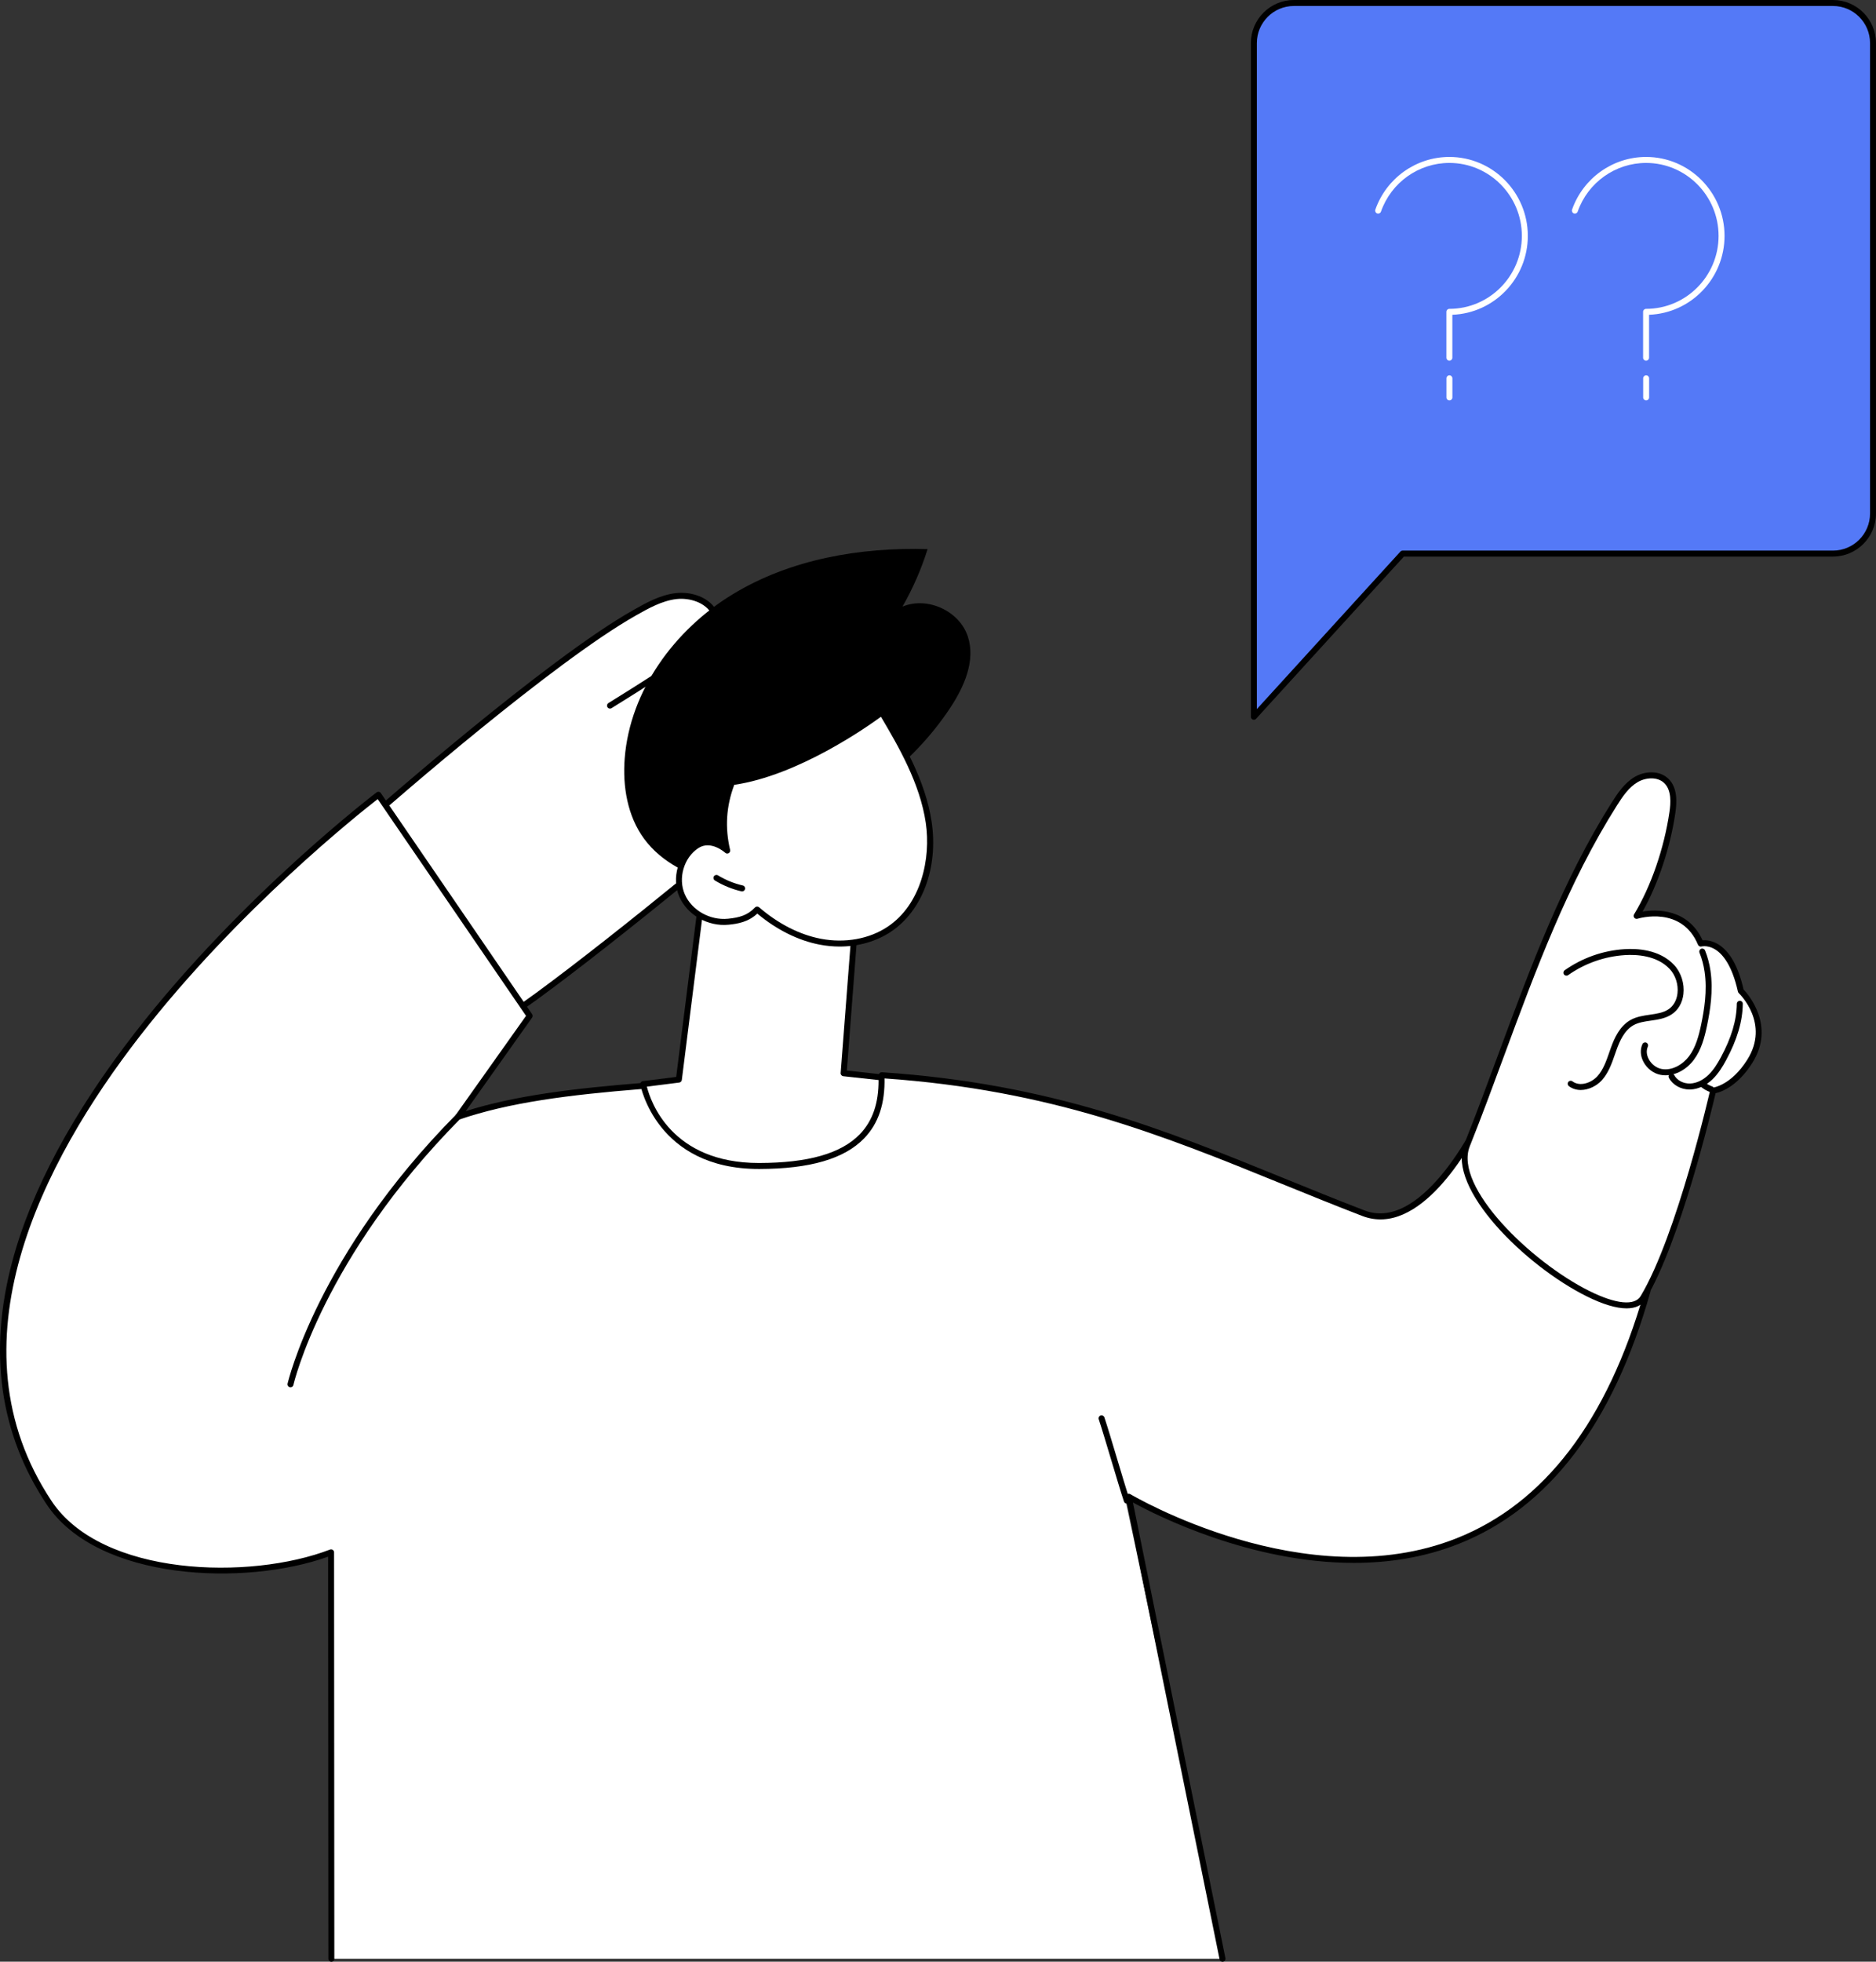 <svg xmlns="http://www.w3.org/2000/svg" width="333" height="348" viewBox="0 0 333 348" fill="none"><rect x="0" y="0" width="333" height="348" fill="#333333" stroke="none"/><g clip-path="url(#clip0_2309_536)"><path d="M332.472 91.092V7.642C332.472 3.715 329.288 0.532 325.363 0.532H229.675C225.75 0.532 222.566 3.715 222.566 7.642V127.156L248.967 98.204H325.363C329.288 98.204 332.472 95.021 332.472 91.092Z" fill="#5479F7"></path><path d="M222.57 127.685C222.505 127.685 222.44 127.673 222.378 127.649C222.174 127.57 222.039 127.373 222.039 127.154V7.642C222.039 3.429 225.465 0 229.676 0H325.361C329.572 0 332.998 3.429 332.998 7.642V91.092C332.998 95.305 329.572 98.734 325.361 98.734H249.198L222.956 127.512C222.858 127.625 222.714 127.685 222.57 127.685ZM229.676 1.061C226.049 1.061 223.098 4.014 223.098 7.642V125.789L248.576 97.848C248.677 97.738 248.819 97.675 248.967 97.675H325.363C328.991 97.675 331.942 94.723 331.942 91.094V7.642C331.942 4.014 328.991 1.061 325.363 1.061H229.676Z" fill="black"></path><path d="M257.269 63.986C256.976 63.986 256.741 63.748 256.741 63.457V55.319C256.741 55.025 256.978 54.789 257.269 54.789C264.366 54.789 270.138 48.983 270.138 41.846C270.138 34.71 264.366 28.903 257.269 28.903C251.821 28.903 246.943 32.373 245.13 37.537C245.034 37.814 244.732 37.958 244.455 37.862C244.179 37.766 244.035 37.462 244.131 37.186C246.093 31.598 251.372 27.842 257.269 27.842C264.949 27.842 271.196 34.125 271.196 41.846C271.196 49.39 265.235 55.559 257.8 55.841V63.457C257.797 63.748 257.562 63.986 257.269 63.986Z" fill="white"></path><path d="M257.278 71.029C256.985 71.029 256.75 70.791 256.75 70.499V67.109C256.75 66.816 256.988 66.58 257.278 66.58C257.571 66.58 257.806 66.818 257.806 67.109V70.499C257.809 70.791 257.571 71.029 257.278 71.029Z" fill="white"></path><path d="M292.187 63.986C291.894 63.986 291.659 63.748 291.659 63.457V55.319C291.659 55.025 291.896 54.789 292.187 54.789C299.284 54.789 305.056 48.983 305.056 41.846C305.056 34.71 299.284 28.903 292.187 28.903C286.739 28.903 281.861 32.373 280.048 37.537C279.952 37.814 279.649 37.958 279.373 37.862C279.097 37.766 278.953 37.462 279.049 37.186C281.011 31.598 286.29 27.842 292.187 27.842C299.867 27.842 306.114 34.125 306.114 41.846C306.114 49.39 300.153 55.559 292.717 55.841V63.457C292.717 63.748 292.48 63.986 292.187 63.986Z" fill="white"></path><path d="M292.2 71.029C291.907 71.029 291.672 70.791 291.672 70.499V67.109C291.672 66.816 291.91 66.58 292.2 66.58C292.493 66.58 292.728 66.818 292.728 67.109V70.499C292.728 70.791 292.491 71.029 292.2 71.029Z" fill="white"></path><path d="M136.138 134.331C138.786 131.771 140.404 128.987 138.714 126.258C137.021 123.532 132.767 122.894 130.357 125.01C132.143 123.599 133.98 122.132 135.065 120.127C136.15 118.123 136.299 115.423 134.801 113.708C133.485 112.199 131.226 111.823 129.276 112.257C128.313 112.471 127.406 112.851 126.532 113.311C127.379 112.035 127.612 110.233 126.895 108.837C125.67 106.458 122.679 105.44 120.026 105.741C117.373 106.041 114.965 107.386 112.64 108.703C97.08 117.49 66.373 144.553 66.373 144.553C65.564 148.992 81.727 175.523 87.856 181.498C91.822 180.302 121.548 156.415 132.81 146.726C134.7 145.101 136.642 143.381 137.6 141.076C138.56 138.778 138.205 135.72 136.138 134.331Z" fill="white"></path><path d="M87.485 181.883C81.619 176.168 64.965 149.329 65.85 144.464C65.872 144.346 65.932 144.24 66.021 144.16C66.328 143.889 96.947 116.958 112.377 108.248C114.62 106.977 117.16 105.536 119.964 105.218C122.629 104.918 125.947 105.846 127.363 108.599C127.911 109.665 127.988 111.001 127.62 112.225C128.149 112.014 128.66 111.855 129.162 111.744C131.034 111.328 133.603 111.535 135.2 113.363C136.953 115.373 136.6 118.412 135.531 120.385C134.941 121.475 134.139 122.413 133.265 123.251C133.791 123.2 134.336 123.214 134.883 123.296C136.715 123.571 138.275 124.548 139.164 125.982C140.7 128.46 139.975 131.181 136.938 134.285C138.868 136.011 139.008 139.086 138.091 141.287C137.051 143.785 134.893 145.643 133.157 147.135C121.805 156.901 92.104 180.781 88.008 182.013C87.958 182.027 87.907 182.034 87.855 182.034C87.718 182.032 87.586 181.981 87.485 181.883ZM131.051 125.137C130.929 125.236 130.806 125.332 130.684 125.428C130.458 125.606 130.132 125.573 129.949 125.351C129.767 125.13 129.793 124.803 130.009 124.612C130.139 124.497 130.276 124.391 130.417 124.29C131.966 123.063 133.632 121.667 134.6 119.877C135.5 118.217 135.824 115.688 134.403 114.061C133.339 112.841 131.371 112.338 129.392 112.779C128.573 112.962 127.719 113.291 126.78 113.785C126.566 113.898 126.302 113.85 126.141 113.669C125.981 113.489 125.959 113.221 126.093 113.019C126.888 111.823 127.02 110.243 126.425 109.085C125.246 106.795 122.317 106.022 120.086 106.272C117.498 106.566 115.057 107.949 112.903 109.169C98.126 117.514 69.224 142.765 66.876 144.825C66.54 149.452 81.663 174.464 87.991 180.886C92.671 178.865 120.271 156.82 132.47 146.326C134.12 144.906 136.175 143.14 137.118 140.876C137.959 138.86 137.714 136.025 135.848 134.771C135.716 134.682 135.63 134.538 135.615 134.377C135.601 134.218 135.661 134.059 135.776 133.949C138.801 131.025 139.594 128.672 138.271 126.537C137.546 125.37 136.256 124.569 134.732 124.341C134.446 124.297 134.163 124.278 133.884 124.278C132.825 124.28 131.841 124.576 131.051 125.137Z" fill="black"></path><path d="M108.279 125.703C108.373 125.703 108.469 125.676 108.555 125.623C114.252 122.105 119.957 118.429 125.51 114.694C125.753 114.53 125.817 114.201 125.654 113.958C125.491 113.715 125.164 113.65 124.919 113.813C119.378 117.541 113.683 121.213 107.998 124.721C107.748 124.875 107.672 125.202 107.825 125.45C107.928 125.611 108.101 125.703 108.279 125.703Z" fill="black"></path><path d="M115.484 136.405C115.59 136.405 115.698 136.374 115.792 136.307L130.478 125.775C130.716 125.604 130.771 125.272 130.6 125.033C130.43 124.795 130.101 124.74 129.861 124.911L115.175 135.443C114.937 135.614 114.882 135.946 115.052 136.184C115.158 136.328 115.321 136.405 115.484 136.405Z" fill="black"></path><path d="M122.37 145.185C122.473 145.185 122.574 145.157 122.665 145.094C127.148 142.053 131.541 138.761 135.721 135.315C135.947 135.13 135.981 134.795 135.793 134.569C135.606 134.343 135.275 134.309 135.049 134.497C130.893 137.921 126.526 141.194 122.072 144.216C121.83 144.379 121.767 144.709 121.931 144.952C122.034 145.104 122.202 145.185 122.37 145.185Z" fill="black"></path><path d="M58.817 347.471L58.769 275.383C43.564 281.225 17.399 279.642 8.711 266.569C-27.314 212.364 67.16 140.996 67.16 140.996L94.016 180.21L81.309 198.115C90.458 194.984 101.14 193.668 114.22 192.624C115.024 194.231 116.085 195.713 117.387 197.013C120.217 199.843 123.948 201.787 127.778 202.858C132.034 204.049 136.62 204.284 140.983 203.589C145.523 202.865 150.255 200.851 153.217 197.196C154.754 195.302 155.789 193.057 156.509 190.737C193.118 193.199 214.414 204.588 241.983 215.206C253.341 219.581 263.399 197.429 263.399 197.429C267.173 213.221 280.889 222.398 292.445 229.032C270.292 307.547 199.67 265.508 199.67 265.508L217.002 347.471H58.817Z" fill="white"></path><path d="M216.998 348C217.034 348 217.068 347.998 217.104 347.99C217.389 347.933 217.574 347.651 217.517 347.365L201.107 266.54C205.318 268.843 221.949 277.248 240.303 277.25C246.464 277.25 252.817 276.305 258.963 273.862C274.943 267.512 286.379 252.481 292.952 229.179C293.02 228.946 292.916 228.695 292.708 228.575C279.872 221.205 267.501 212.316 263.914 197.309C263.861 197.088 263.674 196.926 263.45 196.905C263.22 196.881 263.011 197.008 262.917 197.213C262.819 197.429 252.937 218.856 242.174 214.713C237.221 212.805 232.426 210.856 227.792 208.969C206.638 200.365 186.656 192.237 156.546 190.211C156.297 190.194 156.078 190.348 156.006 190.581C155.211 193.134 154.165 195.189 152.808 196.864C149.322 201.166 143.85 202.595 140.9 203.067C136.561 203.758 132.074 203.51 127.921 202.347C123.88 201.217 120.367 199.243 117.762 196.638C116.514 195.389 115.482 193.959 114.696 192.386C114.6 192.193 114.392 192.078 114.18 192.095C101.676 193.093 91.451 194.344 82.674 197.109L94.45 180.518C94.579 180.338 94.579 180.095 94.455 179.91L67.598 140.693C67.517 140.573 67.389 140.494 67.248 140.469C67.106 140.448 66.96 140.482 66.844 140.571C66.607 140.749 42.951 158.737 24.01 183.129C12.868 197.477 5.507 211.21 2.136 223.943C-2.097 239.925 -0.032 254.365 8.273 266.863C17.331 280.491 43.57 281.427 58.242 276.146L58.29 347.473C58.29 347.767 58.528 348.002 58.818 348.002C59.111 348.002 59.346 347.764 59.346 347.471L59.298 275.383C59.298 275.207 59.212 275.046 59.068 274.945C58.924 274.846 58.742 274.825 58.578 274.887C44.384 280.342 18.073 279.697 9.151 266.276C-9.283 238.539 7.509 206.106 24.843 183.781C42.276 161.331 63.719 144.334 67.041 141.757L93.372 180.208L80.878 197.809C80.743 197.997 80.748 198.25 80.885 198.435C81.022 198.62 81.264 198.695 81.48 198.62C90.412 195.564 100.913 194.231 113.911 193.185C114.728 194.734 115.77 196.149 117.013 197.393C119.746 200.127 123.419 202.193 127.635 203.373C131.935 204.576 136.578 204.833 141.065 204.116C144.165 203.623 149.92 202.109 153.629 197.535C155 195.844 156.068 193.801 156.89 191.298C186.601 193.358 206.417 201.421 227.394 209.954C232.035 211.84 236.832 213.791 241.794 215.704C251.965 219.619 260.838 203.758 263.251 198.96C267.342 213.426 279.894 222.406 291.824 229.29C285.327 252.028 274.141 266.692 258.577 272.876C231.833 283.502 200.941 265.241 200.634 265.056C200.454 264.947 200.228 264.957 200.055 265.077C199.885 265.198 199.801 265.409 199.841 265.616L216.482 347.579C216.532 347.827 216.753 348 216.998 348Z" fill="black"></path><path d="M200.014 266.735C200.069 266.735 200.127 266.726 200.182 266.709C200.46 266.617 200.609 266.316 200.516 266.037C199.971 264.399 199.111 261.528 198.28 258.751C197.447 255.967 196.585 253.09 196.035 251.436C195.942 251.16 195.644 251.008 195.366 251.102C195.087 251.193 194.938 251.494 195.032 251.773C195.577 253.412 196.436 256.283 197.267 259.059C198.1 261.843 198.962 264.721 199.512 266.374C199.584 266.596 199.79 266.735 200.014 266.735Z" fill="black"></path><path d="M51.565 246.102C51.807 246.102 52.026 245.934 52.081 245.688C52.131 245.464 57.341 223.111 81.686 198.488C81.892 198.281 81.89 197.944 81.684 197.737C81.475 197.53 81.141 197.533 80.935 197.74C56.357 222.596 51.099 245.229 51.048 245.455C50.983 245.741 51.164 246.025 51.449 246.088C51.488 246.1 51.526 246.102 51.565 246.102Z" fill="black"></path><path d="M260.403 203.154C268.57 182.686 274.786 161.189 286.577 142.584C287.614 140.946 288.75 139.278 290.416 138.292C292.082 137.303 294.425 137.197 295.806 138.557C297.203 139.933 297.141 142.185 296.858 144.132C295.964 150.241 293.715 157.2 290.51 162.474C290.51 162.474 298.785 159.926 301.892 167.392C301.892 167.392 306.831 166.002 309.004 175.795C309.004 175.795 314.895 181.433 310.607 188.257C307.522 193.165 304.087 193.476 304.087 193.476C304.087 193.476 298.262 219.186 291.679 230.194C287.336 237.452 256.004 214.172 260.403 203.154Z" fill="white"></path><path d="M281.634 229.959C270.712 224.533 256.78 210.803 259.913 202.956C262.033 197.641 264.06 192.164 266.016 186.866C271.603 171.748 277.377 156.115 286.133 142.298C287.204 140.609 288.395 138.874 290.15 137.832C291.912 136.788 294.551 136.569 296.181 138.176C297.814 139.786 297.65 142.387 297.384 144.206C296.486 150.34 294.339 156.783 291.574 161.704C294.042 161.312 299.619 161.141 302.217 166.805C302.788 166.757 303.813 166.808 304.963 167.496C307.04 168.74 308.562 171.442 309.491 175.528C310.327 176.408 315.177 181.984 311.059 188.536C308.442 192.701 305.559 193.699 304.526 193.933C303.804 197.034 298.272 220.201 292.133 230.461C291.48 231.554 290.323 232.098 288.729 232.098C286.902 232.1 284.501 231.383 281.634 229.959ZM302.037 167.903C301.78 167.975 301.509 167.845 301.405 167.597C298.524 160.672 290.985 162.883 290.666 162.982C290.455 163.047 290.227 162.972 290.092 162.799C289.958 162.626 289.943 162.385 290.059 162.197C293.048 157.282 295.393 150.498 296.335 144.055C296.568 142.467 296.726 140.207 295.437 138.937C294.2 137.719 292.066 137.931 290.688 138.749C289.132 139.67 288.068 141.225 287.024 142.871C278.328 156.591 272.573 172.171 267.005 187.236C265.046 192.54 263.02 198.023 260.893 203.351C258.019 210.55 271.778 223.878 282.102 229.008C286.837 231.361 290.162 231.693 291.226 229.918C297.691 219.109 303.513 193.61 303.573 193.355C303.624 193.134 303.813 192.968 304.039 192.944C304.07 192.941 307.275 192.564 310.161 187.97C314.164 181.601 308.867 176.392 308.639 176.173C308.565 176.1 308.512 176.007 308.488 175.906C307.424 171.112 305.705 169.192 304.452 168.427C303.672 167.951 302.978 167.85 302.538 167.85C302.238 167.852 302.054 167.898 302.037 167.903Z" fill="black"></path><path d="M295.635 190.757C297.467 190.757 299.361 189.744 300.66 188.011C301.973 186.262 302.561 184.082 302.998 181.986C303.56 179.301 304.139 175.766 303.62 172.217C303.435 170.956 303.111 169.741 302.653 168.605C302.542 168.333 302.232 168.203 301.964 168.312C301.692 168.422 301.563 168.73 301.671 169.002C302.096 170.058 302.401 171.192 302.571 172.371C303.066 175.754 302.504 179.171 301.961 181.769C301.548 183.745 301.001 185.793 299.812 187.376C298.766 188.769 296.845 190.006 294.917 189.628C293.988 189.445 293.116 188.767 292.646 187.855C292.257 187.104 292.206 186.327 292.502 185.665C292.622 185.398 292.502 185.085 292.235 184.965C291.966 184.845 291.654 184.965 291.537 185.232C291.107 186.194 291.169 187.299 291.709 188.341C292.326 189.532 293.479 190.425 294.718 190.665C295.018 190.728 295.325 190.757 295.635 190.757Z" fill="black"></path><path d="M280.593 193.36C281.988 193.36 283.435 192.636 284.36 191.604C285.531 190.292 286.108 188.629 286.665 187.022C286.756 186.76 286.847 186.498 286.941 186.238C287.5 184.676 288.348 182.77 289.939 181.875C290.84 181.37 291.899 181.218 293.02 181.057C294.295 180.874 295.615 180.684 296.741 179.936C297.898 179.168 298.635 177.893 298.816 176.348C299.032 174.476 298.395 172.489 297.149 171.165C294.568 168.417 290.542 168.237 288.369 168.376C284.552 168.619 280.879 169.912 277.745 172.116C277.505 172.284 277.448 172.614 277.616 172.854C277.784 173.095 278.115 173.153 278.353 172.984C281.325 170.893 284.811 169.666 288.434 169.435C290.42 169.308 294.093 169.459 296.376 171.892C297.413 172.994 297.944 174.657 297.762 176.225C297.62 177.455 297.048 178.458 296.155 179.05C295.226 179.666 294.079 179.832 292.866 180.006C291.699 180.174 290.492 180.347 289.418 180.949C287.519 182.015 286.561 184.142 285.94 185.877C285.846 186.141 285.752 186.406 285.661 186.673C285.138 188.182 284.598 189.744 283.568 190.896C282.458 192.135 280.408 192.807 279.121 191.83C278.888 191.652 278.557 191.7 278.379 191.933C278.202 192.167 278.25 192.499 278.482 192.677C279.114 193.153 279.846 193.36 280.593 193.36Z" fill="black"></path><path d="M299.902 193.276C299.967 193.276 300.031 193.273 300.096 193.271C301.448 193.211 302.831 192.568 303.986 191.457C305.042 190.441 305.796 189.173 306.394 188.066C308.351 184.448 309.318 181.18 309.354 178.076C309.359 177.782 309.124 177.542 308.831 177.539C308.828 177.539 308.826 177.539 308.823 177.539C308.533 177.539 308.298 177.773 308.295 178.064C308.262 180.99 307.335 184.096 305.462 187.561C304.903 188.596 304.204 189.777 303.251 190.689C302.281 191.62 301.143 192.159 300.046 192.21C298.838 192.265 297.681 191.664 297.182 190.718C297.045 190.461 296.725 190.36 296.466 190.497C296.207 190.634 296.108 190.954 296.245 191.214C296.908 192.465 298.358 193.276 299.902 193.276Z" fill="black"></path><path d="M303.742 193.76C303.961 193.76 304.167 193.623 304.242 193.404C304.338 193.127 304.191 192.824 303.915 192.727C303.425 192.557 302.96 192.287 302.566 191.945C302.345 191.755 302.011 191.779 301.819 192.001C301.63 192.222 301.654 192.557 301.874 192.749C302.374 193.182 302.943 193.512 303.567 193.728C303.625 193.75 303.685 193.76 303.742 193.76Z" fill="black"></path><path d="M168.658 125.585C171.155 121.819 173.215 117.165 171.784 112.877C170.274 108.349 164.581 105.765 160.193 107.615C162.041 104.388 163.539 100.96 164.653 97.41C152.644 97.064 140.292 99.191 130.021 105.445C119.75 111.698 111.844 122.483 110.89 134.497C110.494 139.495 111.371 144.772 114.338 148.805C117.454 153.039 122.511 155.438 127.603 156.714C134.232 158.376 141.542 158.326 147.583 155.123C151.66 152.96 154.987 149.185 156.428 144.769C156.793 143.648 157.038 142.483 157.129 141.304C157.196 140.455 156.766 138.889 157.093 138.14C157.48 137.252 159.131 136.367 159.859 135.72C160.896 134.798 161.895 133.836 162.855 132.832C164.999 130.597 166.946 128.169 168.658 125.585Z" fill="black"></path><path d="M157.573 126.056C157.71 126.056 157.845 126.003 157.95 125.9C160.584 123.234 162.536 119.918 163.59 116.316C163.672 116.034 163.511 115.741 163.23 115.657C162.949 115.575 162.654 115.736 162.572 116.015C161.566 119.449 159.708 122.608 157.196 125.151C156.99 125.361 156.992 125.695 157.201 125.902C157.304 126.006 157.439 126.056 157.573 126.056Z" fill="black"></path><path d="M156.468 191.12L149.75 190.386L151.522 167.38C151.522 167.38 145.94 139.341 124.443 160.28L120.505 191.515L114.184 192.314C114.184 192.314 116.745 206.883 134.79 206.842C150.115 206.809 156.737 201.621 156.468 191.12Z" fill="white"></path><path d="M113.661 192.405C113.634 192.263 113.67 192.114 113.757 191.998C113.843 191.88 113.973 191.806 114.117 191.787L120.03 191.041L123.917 160.212C123.932 160.092 123.987 159.981 124.073 159.897C130.748 153.398 136.632 150.881 141.571 152.421C149.489 154.887 151.941 166.772 152.041 167.275C152.051 167.323 152.053 167.371 152.051 167.419L150.32 189.912L156.529 190.591C156.793 190.62 156.994 190.839 157.002 191.106C157.122 195.769 155.936 199.318 153.376 201.953C149.857 205.579 143.778 207.352 134.791 207.372C134.765 207.372 134.743 207.372 134.717 207.372C116.506 207.374 113.687 192.554 113.661 192.405ZM149.691 190.916C149.408 190.884 149.199 190.634 149.22 190.348L150.985 167.417C150.776 166.447 148.284 155.626 141.254 153.437C136.745 152.034 131.259 154.421 124.94 160.532L121.027 191.582C120.996 191.823 120.808 192.013 120.568 192.042L114.823 192.766C115.483 195.396 119.166 206.313 134.714 206.311C134.738 206.311 134.762 206.311 134.789 206.311C143.475 206.291 149.307 204.624 152.615 201.214C154.879 198.88 155.972 195.73 155.948 191.597L149.691 190.916Z" fill="black"></path><path d="M134.395 161.353C137.617 164.123 141.451 166.267 145.619 167.058C149.787 167.85 154.301 167.205 157.835 164.852C163.751 160.915 165.897 152.927 164.85 145.884C163.806 138.841 160.156 132.493 156.524 126.376C156.524 126.376 142.673 137.026 129.951 138.744C128.33 142.885 128.143 146.925 129.082 150.888C129.082 150.888 126.256 148.314 123.661 150.013C120.856 151.849 119.726 155.809 121.077 158.882C122.429 161.955 125.934 163.843 129.267 163.511C131.151 163.326 132.88 162.958 134.395 161.353Z" fill="white"></path><path d="M145.521 167.58C141.713 166.856 137.886 164.955 134.424 162.072C132.796 163.579 130.947 163.879 129.322 164.041C125.678 164.402 122.016 162.32 120.595 159.096C119.142 155.797 120.388 151.521 123.373 149.567C125.224 148.355 127.128 149.016 128.297 149.688C127.649 145.927 128.038 142.185 129.459 138.552C129.529 138.374 129.689 138.246 129.881 138.22C142.316 136.54 156.066 126.061 156.202 125.958C156.322 125.866 156.476 125.828 156.625 125.857C156.774 125.885 156.903 125.977 156.98 126.107C160.231 131.583 164.274 138.398 165.374 145.809C166.577 153.915 163.732 161.567 158.125 165.297C155.547 167.012 152.354 167.915 149.026 167.915C147.869 167.912 146.692 167.802 145.521 167.58ZM130.335 139.225C128.904 143.037 128.664 146.815 129.598 150.763C129.651 150.989 129.553 151.223 129.353 151.341C129.152 151.459 128.9 151.435 128.729 151.278C128.626 151.184 126.17 149.004 123.954 150.453C121.385 152.135 120.314 155.819 121.565 158.665C122.804 161.483 126.014 163.3 129.219 162.982C131.202 162.785 132.695 162.383 134.011 160.987C134.205 160.78 134.527 160.766 134.741 160.949C138.16 163.889 141.956 165.821 145.72 166.536C149.986 167.347 154.296 166.572 157.544 164.409C163.532 160.424 165.266 152.272 164.329 145.96C163.295 138.98 159.518 132.457 156.373 127.151C153.833 129.011 141.639 137.572 130.335 139.225Z" fill="black"></path><path d="M131.728 158.131C131.968 158.131 132.187 157.965 132.244 157.72C132.309 157.433 132.134 157.149 131.848 157.084C130.292 156.723 128.811 156.119 127.445 155.287C127.195 155.135 126.869 155.215 126.717 155.465C126.566 155.715 126.645 156.042 126.895 156.194C128.357 157.084 129.942 157.732 131.61 158.119C131.649 158.126 131.687 158.131 131.728 158.131Z" fill="black"></path></g><defs><clipPath id="clip0_2309_536"><rect width="333" height="348" fill="white"></rect></clipPath></defs></svg>